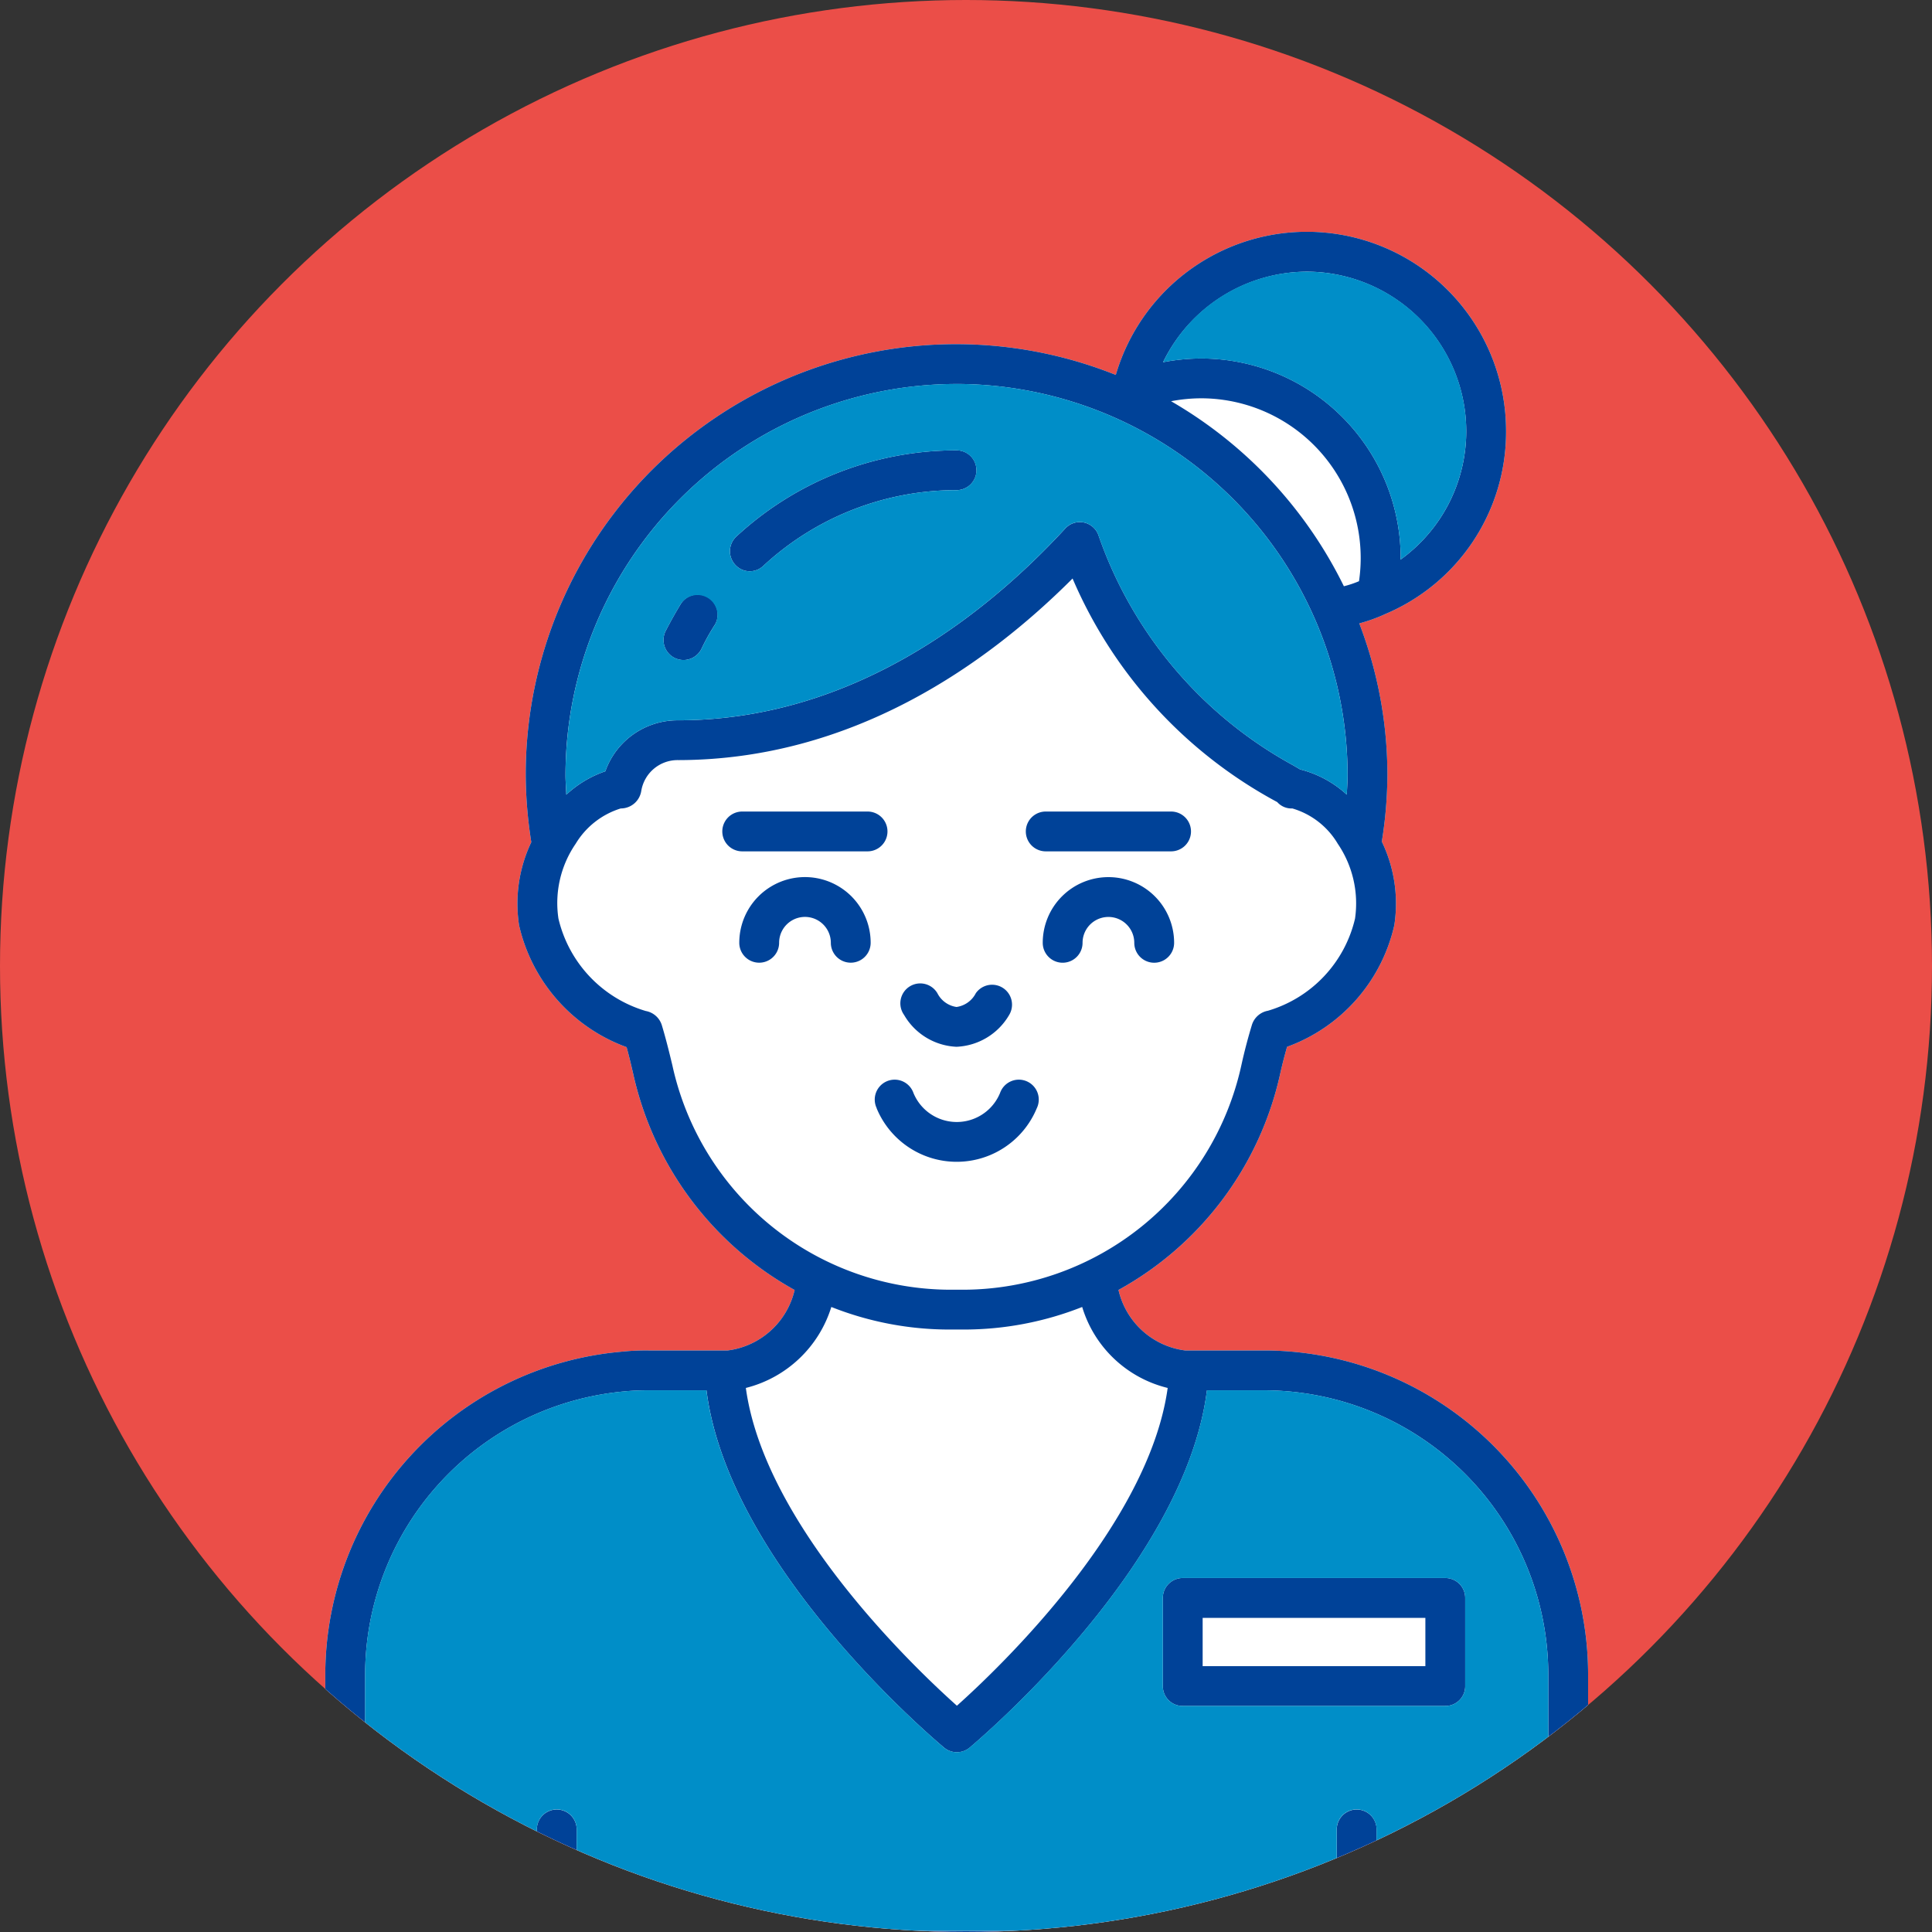 <svg xmlns="http://www.w3.org/2000/svg" xmlns:xlink="http://www.w3.org/1999/xlink" width="100" height="100" viewBox="0 0 100 100"><rect x="0" y="0" width="100" height="100" fill="#333333" stroke="none"/><defs><clipPath id="a"><circle cx="50" cy="50" r="50" transform="translate(1148 8025)" fill="#eb4e48"/></clipPath><clipPath id="b"><rect width="75.036" height="90" fill="none"/></clipPath></defs><g transform="translate(-1148 -8025)" clip-path="url(#a)"><circle cx="50" cy="50" r="50" transform="translate(1148 8025)" fill="#eb4e48"/><g transform="translate(1160 8037)"><g transform="translate(0 0)" clip-path="url(#b)"><path d="M74.006,87.939H70.2V74.625A16.786,16.786,0,0,0,53.478,57.9H49.342a4.073,4.073,0,0,1-3.449-3.132,16.942,16.942,0,0,0,8.368-11.185c.11-.495.233-.962.357-1.4a8.752,8.752,0,0,0,5.551-6.293,7.392,7.392,0,0,0-.646-4.328,22.361,22.361,0,0,0,.288-3.449,21.92,21.92,0,0,0-1.456-7.846,8.239,8.239,0,0,0,1.278-.453h.027V19.8a10.22,10.22,0,0,0,6.293-9.467,10.308,10.308,0,0,0-20.2-2.927A22.272,22.272,0,0,0,15.211,28.114,22.851,22.851,0,0,0,15.5,31.59a7.4,7.4,0,0,0-.632,4.3A8.791,8.791,0,0,0,20.432,42.2c.123.44.233.907.343,1.388A17.008,17.008,0,0,0,29.13,54.77,4.091,4.091,0,0,1,25.667,57.9H21.559a12.255,12.255,0,0,0-1.443.069A16.8,16.8,0,0,0,4.837,74.625V87.939H1.03A1.03,1.03,0,1,0,1.03,90H74.006a1.03,1.03,0,1,0,0-2.061" transform="translate(0 0)" fill="#fff"/><path d="M46.588,15.868a1.029,1.029,0,0,1-1.03,1.03,14.7,14.7,0,0,0-10,3.916A1.013,1.013,0,0,1,34.1,20.76a1.038,1.038,0,0,1,.055-1.456,16.747,16.747,0,0,1,11.4-4.465,1.021,1.021,0,0,1,1.03,1.03" transform="translate(-8.046 -3.529)" fill="#004298"/><path d="M31.968,26.209a10.78,10.78,0,0,0-.687,1.237,1.035,1.035,0,1,1-1.855-.921q.37-.721.783-1.4a1.033,1.033,0,0,1,1.759,1.085" transform="translate(-6.975 -5.859)" fill="#004298"/><path d="M48.317,54.333h0a3.317,3.317,0,0,0,2.725-1.649,1.031,1.031,0,0,0-1.725-1.127,1.332,1.332,0,0,1-1,.716h0a1.319,1.319,0,0,1-.991-.713A1.03,1.03,0,1,0,45.6,52.681a3.3,3.3,0,0,0,2.715,1.652" transform="translate(-10.807 -12.152)" fill="#004298"/><path d="M39.2,47.222a1.03,1.03,0,0,0,2.061,0,3.4,3.4,0,0,0-6.8,0,1.031,1.031,0,0,0,2.062,0,1.338,1.338,0,0,1,2.677,0" transform="translate(-8.196 -10.424)" fill="#004298"/><path d="M58.472,43.824a3.4,3.4,0,0,0-3.4,3.4,1.03,1.03,0,1,0,2.061,0,1.338,1.338,0,0,1,2.677,0,1.031,1.031,0,0,0,2.062,0,3.4,3.4,0,0,0-3.4-3.4" transform="translate(-13.1 -10.424)" fill="#004298"/><path d="M77.847,91.424H64.257a1.029,1.029,0,0,0-1.03,1.03v4.562a1.021,1.021,0,0,0,1.03,1.03h13.59a1.021,1.021,0,0,0,1.03-1.03V92.454a1.029,1.029,0,0,0-1.03-1.03m-1.031,4.562H65.288v-2.5H76.816Z" transform="translate(-15.039 -21.746)" fill="#004298"/><path d="M43.767,59.08a4.485,4.485,0,0,0,8.287,0,1.031,1.031,0,1,0-1.9-.792,2.423,2.423,0,0,1-4.481,0,1.031,1.031,0,1,0-1.9.792" transform="translate(-10.392 -13.714)" fill="#004298"/><path d="M40.828,41.431a1.03,1.03,0,1,0,0-2.061H34.34a1.03,1.03,0,1,0,0,2.061Z" transform="translate(-7.923 -9.365)" fill="#004298"/><path d="M54.954,41.431h6.488a1.03,1.03,0,0,0,0-2.061H54.954a1.03,1.03,0,0,0,0,2.061" transform="translate(-12.827 -9.365)" fill="#004298"/><path d="M74.006,87.939H70.2V74.625A16.786,16.786,0,0,0,53.478,57.9H49.342a4.073,4.073,0,0,1-3.449-3.133,16.936,16.936,0,0,0,8.368-11.184c.11-.495.233-.962.357-1.4a8.752,8.752,0,0,0,5.551-6.293,7.386,7.386,0,0,0-.646-4.328,22.362,22.362,0,0,0,.289-3.449,21.937,21.937,0,0,0-1.456-7.846,8.259,8.259,0,0,0,1.277-.453h.027V19.8a10.22,10.22,0,0,0,6.293-9.467,10.308,10.308,0,0,0-20.2-2.927A22.272,22.272,0,0,0,15.211,28.114,22.763,22.763,0,0,0,15.5,31.59a7.4,7.4,0,0,0-.633,4.3A8.791,8.791,0,0,0,20.432,42.2c.123.44.234.907.344,1.388A17,17,0,0,0,29.13,54.77,4.09,4.09,0,0,1,25.667,57.9H21.559a12.255,12.255,0,0,0-1.443.069A16.8,16.8,0,0,0,4.837,74.625V87.939H1.03A1.03,1.03,0,1,0,1.03,90H74.006a1.03,1.03,0,1,0,0-2.061M58.342,18.083a5.237,5.237,0,0,1-.783.261,22.508,22.508,0,0,0-8.945-9.577,8.42,8.42,0,0,1,1.566-.151,8.268,8.268,0,0,1,8.162,9.467M55.649,2.062a8.274,8.274,0,0,1,8.244,8.271,8.188,8.188,0,0,1-3.408,6.637c0-.027.014-.055.014-.082A10.336,10.336,0,0,0,50.18,6.555a10.521,10.521,0,0,0-1.979.193,8.318,8.318,0,0,1,7.448-4.686M37.512,7.874a20.275,20.275,0,0,1,20.239,20.24c0,.343-.027.673-.041,1.017a5.57,5.57,0,0,0-2.418-1.306c-.11-.069-.233-.137-.371-.219A21.653,21.653,0,0,1,44.862,15.72a1.023,1.023,0,0,0-1.731-.357c-4.164,4.52-11.033,9.907-20.02,9.921a3.964,3.964,0,0,0-3.779,2.638,5.655,5.655,0,0,0-2.02,1.21c-.014-.344-.042-.687-.042-1.017a20.267,20.267,0,0,1,20.24-20.24M22.8,43.132c-.178-.742-.357-1.456-.55-2.088a1.068,1.068,0,0,0-.825-.715,6.556,6.556,0,0,1-4.52-4.782,5.423,5.423,0,0,1,.892-3.875,4.159,4.159,0,0,1,2.336-1.828h.042a1.071,1.071,0,0,0,1.017-.907,1.905,1.905,0,0,1,1.924-1.594c8.944-.014,15.884-4.878,20.4-9.4A23.727,23.727,0,0,0,54.11,29.516a.983.983,0,0,0,.783.329,4.058,4.058,0,0,1,2.35,1.828,5.487,5.487,0,0,1,.893,3.875,6.524,6.524,0,0,1-4.507,4.768,1.068,1.068,0,0,0-.825.715c-.192.632-.385,1.346-.55,2.1A14.778,14.778,0,0,1,37.869,54.756h-.715A14.759,14.759,0,0,1,22.8,43.132m8.23,12.517a16.591,16.591,0,0,0,6.128,1.168h.715a16.659,16.659,0,0,0,6.141-1.168,6.144,6.144,0,0,0,4.425,4.191c-.976,7.049-8.6,14.386-10.91,16.448-2.309-2.062-9.962-9.4-10.924-16.448a6.217,6.217,0,0,0,4.424-4.191m37.113,32.29h-8.89V82.691a1.03,1.03,0,1,0-2.061,0v5.249H17.849V82.691a1.031,1.031,0,0,0-2.062,0v5.249H6.9V74.625A14.741,14.741,0,0,1,20.322,60.019c.412-.041.825-.055,1.236-.055h3.01c1.154,9.124,11.831,18.1,12.3,18.495a1.036,1.036,0,0,0,1.319,0c.467-.4,11.13-9.371,12.284-18.495h3.009A14.728,14.728,0,0,1,68.139,74.625Z" transform="translate(0 0)" fill="#004298"/><path d="M78.937,10.976a8.188,8.188,0,0,1-3.408,6.637c0-.027.014-.055.014-.082A10.336,10.336,0,0,0,65.224,7.2a10.515,10.515,0,0,0-1.979.192,8.251,8.251,0,0,1,15.692,3.587" transform="translate(-15.044 -0.643)" fill="#008ec8"/><path d="M42.9,10.33A20.267,20.267,0,0,0,22.663,30.57c0,.33.027.673.041,1.017a5.654,5.654,0,0,1,2.02-1.21A3.964,3.964,0,0,1,28.5,27.739c8.986-.014,15.856-5.4,20.02-9.921a1.023,1.023,0,0,1,1.731.357A21.65,21.65,0,0,0,60.311,30.062c.138.082.261.151.371.219A5.585,5.585,0,0,1,63.1,31.587c.014-.344.041-.673.041-1.017A20.275,20.275,0,0,0,42.9,10.33M30.385,22.807a10.827,10.827,0,0,0-.687,1.236,1.035,1.035,0,1,1-1.855-.921q.372-.721.783-1.4a1.034,1.034,0,0,1,1.759,1.086M42.9,15.827a14.7,14.7,0,0,0-10,3.916,1.013,1.013,0,0,1-1.456-.055,1.038,1.038,0,0,1,.055-1.456,16.748,16.748,0,0,1,11.4-4.465,1.03,1.03,0,0,1,0,2.061" transform="translate(-5.391 -2.457)" fill="#008ec8"/><path d="M55.631,78.678H52.622C51.468,87.8,40.8,96.774,40.337,97.173a1.038,1.038,0,0,1-1.319,0c-.466-.4-11.143-9.371-12.3-18.495h-3.01c-.412,0-.824.014-1.236.055A14.74,14.74,0,0,0,9.051,93.339v13.315h8.89V101.4a1.031,1.031,0,1,1,2.062,0v5.249H59.341V101.4a1.03,1.03,0,1,1,2.061,0v5.249h8.89V93.339A14.728,14.728,0,0,0,55.631,78.678m10.36,15.307a1.021,1.021,0,0,1-1.03,1.03H51.371a1.021,1.021,0,0,1-1.03-1.03V89.423a1.029,1.029,0,0,1,1.03-1.03h13.59a1.029,1.029,0,0,1,1.03,1.03Z" transform="translate(-2.153 -18.715)" fill="#008ec8"/></g></g></g></svg>
